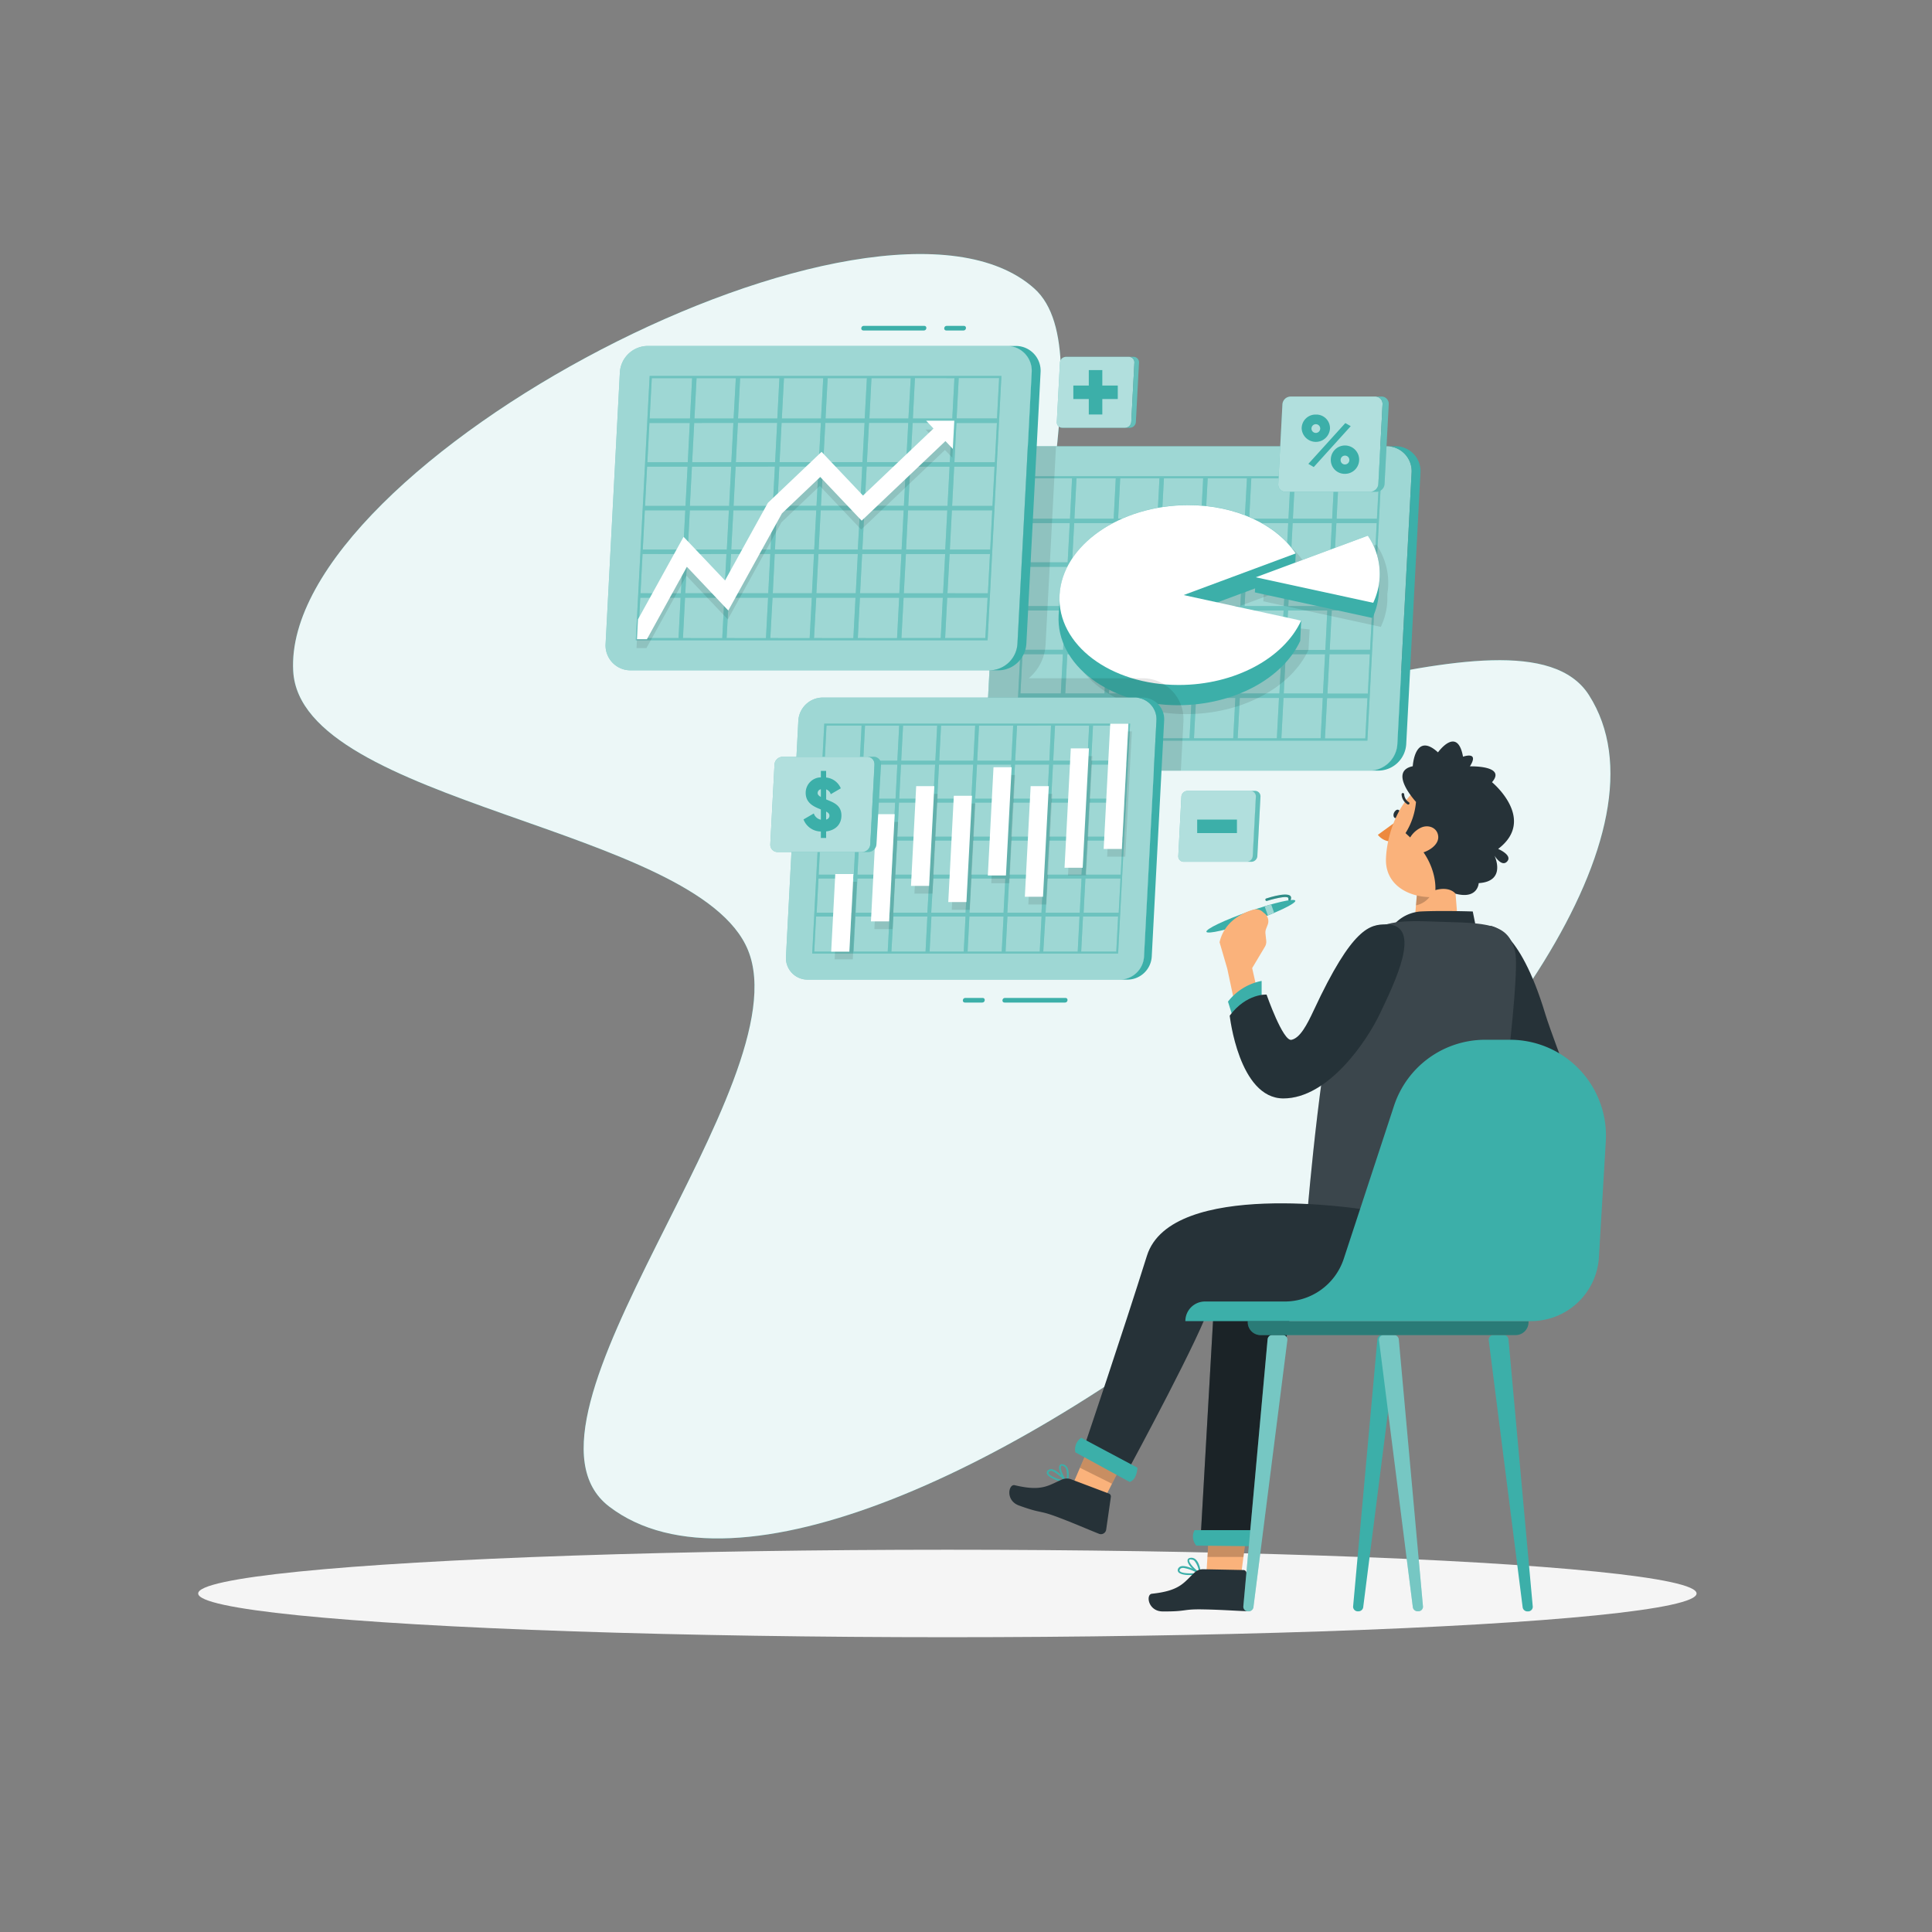 <svg xmlns="http://www.w3.org/2000/svg" viewBox="0 0 500 500"><rect x="0" y="0" width="500" height="500" fill="#808080" stroke="none"/><g id="freepik--background-simple--inject-44"><path d="M75.88,173.66c-2.95-53.88,151.56-135,191.79-99,19.38,17.32-10,85.89,9.05,103.57,24.65,22.87,116.42-26.7,134.5,1.66,44.24,69.4-188.21,260-253.57,210-29.45-22.55,50-109.62,35.93-144C180.53,213.94,77.76,208.14,75.88,173.66Z" style="fill:#3CAFA9"></path><path d="M75.88,173.66c-2.95-53.88,151.56-135,191.79-99,19.38,17.32-10,85.89,9.05,103.57,24.65,22.87,116.42-26.7,134.5,1.66,44.24,69.4-188.21,260-253.57,210-29.45-22.55,50-109.62,35.93-144C180.53,213.94,77.76,208.14,75.88,173.66Z" style="fill:#fff;opacity:0.9"></path></g><g id="freepik--Shadow--inject-44"><ellipse id="freepik--path--inject-44" cx="245.18" cy="412.39" rx="193.89" ry="11.32" style="fill:#f5f5f5"></ellipse></g><g id="freepik--Data--inject-44"><path d="M258.75,122.34l-3.68,70.25a6.43,6.43,0,0,0,6.49,6.85h92.87a7.29,7.29,0,0,0,7.2-6.85l3.69-70.25a6.44,6.44,0,0,0-6.49-6.85H266A7.3,7.3,0,0,0,258.75,122.34Z" style="fill:#3CAFA9"></path><path d="M258.75,122.34l-3.68,70.25a6.43,6.43,0,0,0,6.49,6.85h92.87a7.29,7.29,0,0,0,7.2-6.85l3.69-70.25a6.44,6.44,0,0,0-6.49-6.85H266A7.3,7.3,0,0,0,258.75,122.34Z" style="fill:#fff;opacity:0.5"></path><path d="M361.13,115.49h-2.3a6.44,6.44,0,0,1,6.49,6.85l-3.69,70.25a7.29,7.29,0,0,1-7.2,6.85h2.3a7.29,7.29,0,0,0,7.2-6.85l3.69-70.25A6.44,6.44,0,0,0,361.13,115.49Z" style="fill:#3CAFA9"></path><path d="M266.46,123.25l-3.58,68.43h91l3.59-68.43Zm89.89,11H345.91l.54-10.45H356.9ZM309.59,158l-.54,10.16H298.9l.53-10.16Zm-10.1-1.15.53-10.16h10.16l-.53,10.16ZM310.74,158h10.15l-.53,10.16H310.2Zm.06-1.15.53-10.16h10.16L321,156.89Zm11.84-10.16H332.8l-.54,10.16H322.1Zm.06-1.15.53-10.15h10.16l-.53,10.15Zm-1.15,0H311.39l.53-10.15h10.16Zm-11.31,0H300.08l.53-10.15h10.16Zm-11.31,0H288.77l.53-10.15h10.16Zm-.06,1.15-.53,10.16H288.18l.53-10.16ZM287,156.89H276.87l.53-10.16h10.16ZM287,158l-.53,10.16H276.28l.53-10.16Zm1.15,0h10.16l-.53,10.16H287.59Zm9.57,11.31-.54,10.16H287l.54-10.16Zm1.15,0H309l-.53,10.16H298.3Zm11.3,0H320.3l-.53,10.16H309.61Zm11.31,0h10.16l-.53,10.16H320.92Zm.06-1.15L322,158H332.2l-.53,10.16ZM333.35,158h10.16L343,168.2H332.82Zm.06-1.15.54-10.16H344.1l-.53,10.16Zm.6-11.31.53-10.15H344.7l-.54,10.15Zm.59-11.3.55-10.45H345.3l-.54,10.45Zm-1.15,0H323.29l.55-10.45H334Zm-11.31,0H312l.55-10.45h10.16Zm-11.31,0H300.67l.55-10.45h10.16Zm-11.31,0H289.37l.54-10.45h10.16Zm-11.3,0H278.06l.54-10.45h10.16Zm-.07,1.15-.53,10.15H277.46l.54-10.15Zm-11.84,10.15H265.87l.53-10.15h10.45Zm-.06,1.15-.53,10.16H265.28l.53-10.16ZM275.66,158l-.53,10.16H264.68l.54-10.16Zm-.59,11.31-.53,10.16H264.09l.53-10.16Zm1.15,0h10.16l-.54,10.16H275.69Zm9.56,11.31-.54,10.44H275.08l.55-10.44Zm1.15,0h10.16l-.54,10.44H286.39Zm11.31,0H308.4l-.55,10.44H297.7Zm11.31,0h10.16l-.55,10.44H309Zm11.31,0H331l-.55,10.44H320.31Zm11.31,0h10.16l-.55,10.44H331.62Zm.06-1.15.53-10.16h10.16l-.53,10.16Zm11.84-10.16h10.44L354,179.51H343.54Zm.06-1.15.53-10.16h10.45l-.54,10.16Zm.59-11.31.53-10.16H355.7l-.53,10.16Zm.59-11.31.54-10.15h10.44l-.53,10.15Zm-67.86-21.75-.54,10.45H266.46l.55-10.45ZM264,180.66h10.45l-.55,10.44H263.48Zm78.9,10.44.55-10.44h10.44l-.55,10.44Z" style="fill:#3CAFA9"></path><path d="M266.46,123.25l-3.58,68.43h91l3.59-68.43Zm89.89,11H345.91l.54-10.45H356.9ZM309.59,158l-.54,10.16H298.9l.53-10.16Zm-10.1-1.15.53-10.16h10.16l-.53,10.16ZM310.74,158h10.15l-.53,10.16H310.2Zm.06-1.15.53-10.16h10.16L321,156.89Zm11.84-10.16H332.8l-.54,10.16H322.1Zm.06-1.15.53-10.15h10.16l-.53,10.15Zm-1.15,0H311.39l.53-10.15h10.16Zm-11.31,0H300.08l.53-10.15h10.16Zm-11.31,0H288.77l.53-10.15h10.16Zm-.06,1.15-.53,10.16H288.18l.53-10.16ZM287,156.89H276.87l.53-10.16h10.16ZM287,158l-.53,10.16H276.28l.53-10.16Zm1.15,0h10.16l-.53,10.16H287.59Zm9.57,11.31-.54,10.16H287l.54-10.16Zm1.15,0H309l-.53,10.16H298.3Zm11.3,0H320.3l-.53,10.16H309.61Zm11.31,0h10.16l-.53,10.16H320.92Zm.06-1.15L322,158H332.2l-.53,10.16ZM333.35,158h10.16L343,168.2H332.82Zm.06-1.15.54-10.16H344.1l-.53,10.16Zm.6-11.31.53-10.15H344.7l-.54,10.15Zm.59-11.3.55-10.45H345.3l-.54,10.45Zm-1.15,0H323.29l.55-10.45H334Zm-11.31,0H312l.55-10.45h10.16Zm-11.31,0H300.67l.55-10.45h10.16Zm-11.31,0H289.37l.54-10.45h10.16Zm-11.3,0H278.06l.54-10.45h10.16Zm-.07,1.15-.53,10.15H277.46l.54-10.15Zm-11.84,10.15H265.87l.53-10.15h10.45Zm-.06,1.15-.53,10.16H265.28l.53-10.16ZM275.66,158l-.53,10.16H264.68l.54-10.16Zm-.59,11.31-.53,10.16H264.09l.53-10.16Zm1.15,0h10.16l-.54,10.16H275.69Zm9.56,11.31-.54,10.44H275.08l.55-10.44Zm1.15,0h10.16l-.54,10.44H286.39Zm11.31,0H308.4l-.55,10.44H297.7Zm11.31,0h10.16l-.55,10.44H309Zm11.31,0H331l-.55,10.44H320.31Zm11.31,0h10.16l-.55,10.44H331.62Zm.06-1.15.53-10.16h10.16l-.53,10.16Zm11.84-10.16h10.44L354,179.51H343.54Zm.06-1.15.53-10.16h10.45l-.54,10.16Zm.59-11.31.53-10.16H355.7l-.53,10.16Zm.59-11.31.54-10.15h10.44l-.53,10.15Zm-67.86-21.75-.54,10.45H266.46l.55-10.45ZM264,180.66h10.45l-.55,10.44H263.48Zm78.9,10.44.55-10.44h10.44l-.55,10.44Z" style="fill:#fff;opacity:0.25"></path><path d="M338.93,162.9,312,160.13l25.21-9.36.28-5.26c-5-7.43-15.43-12.5-27.8-12.5-17.72,0-32.64,10.42-33.31,23.27,0,.37,0,.74,0,1.11s-.24,3.78-.26,4.15c-.67,12.86,13.15,23.27,30.88,23.27,14.55,0,27.2-7,31.64-16.64Z" style="opacity:0.1"></path><path d="M326.94,155.61l30.42,6.62a18,18,0,0,0,1.68-6.62c0-.65,0-1.28,0-1.92a16.37,16.37,0,0,0,.22-2,17.51,17.51,0,0,0-3.08-10.77l-29,10.77Z" style="opacity:0.1"></path><path d="M336.75,160.6l-26.9-2.77,25.21-9.36.28-5.26c-5-7.43-15.43-12.5-27.8-12.5-17.72,0-32.64,10.42-33.31,23.27,0,.37,0,.74,0,1.11s-.24,3.78-.26,4.15c-.67,12.86,13.15,23.27,30.88,23.27,14.55,0,27.2-7,31.64-16.64Z" style="fill:#3CAFA9"></path><path d="M306.32,154l29-10.77c-5-7.43-15.43-12.5-27.8-12.5-17.72,0-32.64,10.42-33.31,23.27s13.15,23.27,30.87,23.27c14.56,0,27.21-7,31.65-16.65Z" style="fill:#fff"></path><path d="M324.76,153.31l30.42,6.62a18,18,0,0,0,1.68-6.62c0-.65,0-1.28,0-1.92a16.37,16.37,0,0,0,.22-2A17.51,17.51,0,0,0,354,138.63L325,149.4Z" style="fill:#3CAFA9"></path><path d="M355.39,156a17.91,17.91,0,0,0,1.67-6.62A17.51,17.51,0,0,0,354,138.63L325,149.4Z" style="fill:#fff"></path><path d="M270.59,166.89l2.7-51.4H266a7.3,7.3,0,0,0-7.21,6.85l-3.68,70.25a6.43,6.43,0,0,0,6.49,6.85h44l.67-12.69a10.59,10.59,0,0,0-10.64-11.22H266.24A12.2,12.2,0,0,0,270.59,166.89Z" style="opacity:0.1"></path><path d="M160.42,96.37l-3.69,70.26a6.44,6.44,0,0,0,6.49,6.85h92.87a7.3,7.3,0,0,0,7.21-6.85L267,96.37a6.42,6.42,0,0,0-6.49-6.84H167.62A7.28,7.28,0,0,0,160.42,96.37Z" style="fill:#3CAFA9"></path><path d="M160.42,96.37l-3.69,70.26a6.44,6.44,0,0,0,6.49,6.85h92.87a7.3,7.3,0,0,0,7.21-6.85L267,96.37a6.42,6.42,0,0,0-6.49-6.84H167.62A7.28,7.28,0,0,0,160.42,96.37Z" style="fill:#fff;opacity:0.5"></path><path d="M262.79,89.53h-2.3A6.42,6.42,0,0,1,267,96.37l-3.68,70.26a7.3,7.3,0,0,1-7.21,6.85h2.3a7.3,7.3,0,0,0,7.21-6.85l3.68-70.26A6.42,6.42,0,0,0,262.79,89.53Z" style="fill:#3CAFA9"></path><path d="M168.13,97.29l-3.59,68.42h91.05l3.58-68.42Zm89.89,11H247.57l.55-10.45h10.45Zm-46.77,23.77-.53,10.15H200.56l.53-10.15Zm-10.09-1.15.53-10.16h10.16l-.54,10.16Zm11.24,1.15h10.16L222,142.23H211.87Zm.06-1.15.54-10.16h10.15l-.53,10.16Zm11.84-10.16h10.16l-.53,10.16H223.77Zm.06-1.15.54-10.16h10.16l-.54,10.16Zm-1.15,0H213.06l.53-10.16h10.16Zm-11.3,0H201.75l.53-10.16h10.16Zm-11.31,0H190.44l.53-10.16h10.16Zm-.06,1.15L200,130.93H189.85l.53-10.16ZM188.7,130.93H178.54l.53-10.16h10.16Zm-.06,1.15-.54,10.15H178l.53-10.15Zm1.15,0h10.15l-.53,10.15H189.25Zm9.56,11.3-.53,10.16H188.66l.53-10.16Zm1.15,0h10.16l-.53,10.16H200Zm11.31,0H222l-.53,10.16H211.28Zm11.31,0h10.16l-.54,10.16H222.59Zm.06-1.15.53-10.15h10.16l-.53,10.15ZM235,132.08h10.16l-.53,10.15H234.49Zm.06-1.15.53-10.16h10.16l-.53,10.16Zm.59-11.31.54-10.16h10.15l-.53,10.16Zm.6-11.31.54-10.45H247l-.55,10.45Zm-1.15,0H225l.54-10.45h10.16Zm-11.31,0H213.65l.55-10.45h10.15Zm-11.31,0H202.34l.55-10.45h10.16Zm-11.31,0H191l.55-10.45h10.16Zm-11.31,0H179.72l.55-10.45h10.16Zm-.06,1.15-.53,10.16H179.13l.53-10.16ZM178,119.62H167.54l.53-10.16h10.44Zm-.06,1.15-.53,10.16H166.94l.53-10.16Zm-.59,11.31-.53,10.15H166.35l.53-10.15Zm-.59,11.3-.54,10.16H165.76l.53-10.16Zm1.15,0H188l-.53,10.16H177.35Zm9.56,11.31-.55,10.45H176.75l.54-10.45Zm1.15,0h10.16l-.55,10.45H188.05Zm11.31,0h10.16l-.55,10.45H199.36Zm11.31,0h10.16l-.55,10.45H210.67Zm11.31,0h10.15l-.54,10.45H222Zm11.3,0H244l-.54,10.45H233.29Zm.06-1.15.54-10.16h10.16l-.54,10.16Zm11.85-10.16h10.44l-.53,10.16H245.2Zm.06-1.15.53-10.15h10.44l-.53,10.15Zm.59-11.3.53-10.16h10.45l-.54,10.16Zm.59-11.31.53-10.16H258l-.53,10.16ZM179.12,97.86l-.55,10.45H168.13l.55-10.45ZM165.7,154.69h10.44l-.54,10.45H165.15Zm78.9,10.45.54-10.45h10.45L255,165.14Z" style="fill:#3CAFA9"></path><path d="M168.13,97.29l-3.59,68.42h91.05l3.58-68.42Zm89.89,11H247.57l.55-10.45h10.45Zm-46.77,23.77-.53,10.15H200.56l.53-10.15Zm-10.09-1.15.53-10.16h10.16l-.54,10.16Zm11.24,1.15h10.16L222,142.23H211.87Zm.06-1.15.54-10.16h10.15l-.53,10.16Zm11.84-10.16h10.16l-.53,10.16H223.77Zm.06-1.15.54-10.16h10.16l-.54,10.16Zm-1.15,0H213.06l.53-10.16h10.16Zm-11.3,0H201.75l.53-10.16h10.16Zm-11.31,0H190.44l.53-10.16h10.16Zm-.06,1.15L200,130.93H189.85l.53-10.16ZM188.7,130.93H178.54l.53-10.16h10.16Zm-.06,1.15-.54,10.15H178l.53-10.15Zm1.15,0h10.15l-.53,10.15H189.25Zm9.56,11.3-.53,10.16H188.66l.53-10.16Zm1.15,0h10.16l-.53,10.16H200Zm11.31,0H222l-.53,10.16H211.28Zm11.31,0h10.16l-.54,10.16H222.59Zm.06-1.15.53-10.15h10.16l-.53,10.15ZM235,132.08h10.16l-.53,10.15H234.49Zm.06-1.15.53-10.16h10.16l-.53,10.16Zm.59-11.31.54-10.16h10.15l-.53,10.16Zm.6-11.31.54-10.45H247l-.55,10.45Zm-1.15,0H225l.54-10.45h10.16Zm-11.31,0H213.65l.55-10.45h10.15Zm-11.31,0H202.34l.55-10.45h10.16Zm-11.31,0H191l.55-10.45h10.16Zm-11.31,0H179.72l.55-10.45h10.16Zm-.06,1.15-.53,10.16H179.13l.53-10.16ZM178,119.62H167.54l.53-10.16h10.44Zm-.06,1.15-.53,10.16H166.94l.53-10.16Zm-.59,11.31-.53,10.15H166.35l.53-10.15Zm-.59,11.3-.54,10.16H165.76l.53-10.16Zm1.15,0H188l-.53,10.16H177.35Zm9.56,11.31-.55,10.45H176.75l.54-10.45Zm1.15,0h10.16l-.55,10.45H188.05Zm11.31,0h10.16l-.55,10.45H199.36Zm11.31,0h10.16l-.55,10.45H210.67Zm11.31,0h10.15l-.54,10.45H222Zm11.3,0H244l-.54,10.45H233.29Zm.06-1.15.54-10.16h10.16l-.54,10.16Zm11.85-10.16h10.44l-.53,10.16H245.2Zm.06-1.15.53-10.15h10.44l-.53,10.15Zm.59-11.3.53-10.16h10.45l-.54,10.16Zm.59-11.31.53-10.16H258l-.53,10.16ZM179.12,97.86l-.55,10.45H168.13l.55-10.45ZM165.7,154.69h10.44l-.54,10.45H165.15Zm78.9,10.45.54-10.45h10.45L255,165.14Z" style="fill:#fff;opacity:0.25"></path><polygon points="239.56 111.18 241.47 113.2 223.22 130.55 212.5 119.24 198.61 132.44 187.51 152.53 176.79 141.22 165 162.58 164.73 167.72 167.3 167.72 177.65 148.99 188.36 160.3 202.25 135.16 212.16 125.75 222.88 137.05 244.56 116.45 246.47 118.47 246.85 111.18 239.56 111.18" style="opacity:0.1"></polygon><polygon points="239.69 108.88 241.59 110.9 223.34 128.25 212.62 116.94 198.73 130.14 187.63 150.23 176.91 138.93 165.12 160.28 164.85 165.43 167.42 165.43 177.77 146.69 188.48 158 202.37 132.86 212.28 123.44 223 134.75 244.68 114.15 246.59 116.17 246.97 108.88 239.69 108.88" style="fill:#fff"></polygon><path d="M206.61,186.48l-3.2,61.1a5.59,5.59,0,0,0,5.64,5.95h80.76a6.34,6.34,0,0,0,6.26-5.95l3.21-61.1a5.6,5.6,0,0,0-5.65-5.95H212.88A6.35,6.35,0,0,0,206.61,186.48Z" style="fill:#3CAFA9"></path><path d="M206.61,186.48l-3.2,61.1a5.59,5.59,0,0,0,5.64,5.95h80.76a6.34,6.34,0,0,0,6.26-5.95l3.21-61.1a5.6,5.6,0,0,0-5.65-5.95H212.88A6.35,6.35,0,0,0,206.61,186.48Z" style="fill:#fff;opacity:0.5"></path><path d="M295.63,180.53h-2a5.6,5.6,0,0,1,5.65,5.95l-3.21,61.1a6.34,6.34,0,0,1-6.26,5.95h2a6.34,6.34,0,0,0,6.26-5.95l3.21-61.1A5.6,5.6,0,0,0,295.63,180.53Z" style="fill:#3CAFA9"></path><path d="M213.32,187.28l-3.12,59.5h79.17l3.11-59.5Zm78.16,9.58H282.4l.47-9.08H292Zm-40.66,20.67-.47,8.83h-8.83l.46-8.83Zm-8.79-1,.47-8.83h8.83l-.46,8.83Zm9.79,1h8.83l-.46,8.83h-8.84Zm.05-1,.46-8.83h8.83l-.46,8.83Zm10.29-8.83H271l-.47,8.83H261.7Zm.06-1,.46-8.84h8.83l-.46,8.84Zm-1,0h-8.84l.47-8.84h8.83Zm-9.84,0h-8.83l.46-8.84h8.84Zm-9.83,0h-8.83l.46-8.84H242Zm-.05,1-.47,8.83H232.2l.46-8.83Zm-10.3,8.83h-8.83l.46-8.83h8.83Zm0,1-.46,8.83h-8.84l.47-8.83Zm1,0H241l-.46,8.83h-8.83Zm8.32,9.83L240,236.2h-8.83l.46-8.84Zm1,0h8.83l-.46,8.84H241Zm9.83,0h8.83l-.46,8.84h-8.83Zm9.83,0H270l-.47,8.84h-8.83Zm.06-1,.46-8.83h8.83l-.46,8.83Zm10.29-8.83h8.84l-.47,8.83H271Zm0-1,.47-8.83h8.83l-.46,8.83Zm.52-9.83.46-8.84h8.84l-.47,8.84Zm.52-9.84.47-9.08h8.83l-.47,9.08Zm-1,0h-8.84l.48-9.08H272Zm-9.84,0H252.9l.47-9.08h8.84Zm-9.83,0h-8.83l.47-9.08h8.83Zm-9.83,0h-8.84l.48-9.08h8.83Zm-9.84,0H223.4l.47-9.08h8.84Zm0,1-.46,8.84h-8.84l.47-8.84Zm-10.3,8.84H212.8l.46-8.84h9.09Zm0,1-.46,8.83h-9.09l.47-8.83Zm-.51,9.83-.47,8.83h-9.08l.46-8.83Zm-.52,9.83-.46,8.84h-9.09l.47-8.84Zm1,0h8.83l-.46,8.84h-8.83Zm8.32,9.84-.48,9.08h-8.83l.47-9.08Zm1,0H240l-.47,9.08h-8.84Zm9.83,0h8.83l-.47,9.08h-8.83Zm9.83,0h8.84l-.48,9.08h-8.83Zm9.84,0h8.83l-.47,9.08h-8.84Zm9.83,0h8.83l-.47,9.08H270Zm.05-1,.47-8.84h8.83l-.46,8.84Zm10.3-8.84h9.08l-.46,8.84h-9.08Zm.05-1,.47-8.83h9.08l-.46,8.83Zm.52-9.83.46-8.83h9.08l-.46,8.83Zm.51-9.83.47-8.84h9.08L291,206.7Zm-59-18.92-.47,9.08h-9.08l.47-9.08ZM211.2,237.2h9.08l-.47,9.08h-9.08Zm68.61,9.08.47-9.08h9.09l-.48,9.08Z" style="fill:#3CAFA9"></path><path d="M213.32,187.28l-3.12,59.5h79.17l3.11-59.5Zm78.16,9.58H282.4l.47-9.08H292Zm-40.66,20.67-.47,8.83h-8.83l.46-8.83Zm-8.79-1,.47-8.83h8.83l-.46,8.83Zm9.79,1h8.83l-.46,8.83h-8.84Zm.05-1,.46-8.83h8.83l-.46,8.83Zm10.29-8.83H271l-.47,8.83H261.7Zm.06-1,.46-8.84h8.83l-.46,8.84Zm-1,0h-8.84l.47-8.84h8.83Zm-9.84,0h-8.83l.46-8.84h8.84Zm-9.83,0h-8.83l.46-8.84H242Zm-.05,1-.47,8.83H232.2l.46-8.83Zm-10.3,8.83h-8.83l.46-8.83h8.83Zm0,1-.46,8.83h-8.84l.47-8.83Zm1,0H241l-.46,8.83h-8.83Zm8.32,9.83L240,236.2h-8.83l.46-8.84Zm1,0h8.83l-.46,8.84H241Zm9.83,0h8.83l-.46,8.84h-8.83Zm9.83,0H270l-.47,8.84h-8.83Zm.06-1,.46-8.83h8.83l-.46,8.83Zm10.29-8.83h8.84l-.47,8.83H271Zm0-1,.47-8.83h8.83l-.46,8.83Zm.52-9.83.46-8.84h8.84l-.47,8.84Zm.52-9.84.47-9.08h8.83l-.47,9.08Zm-1,0h-8.84l.48-9.08H272Zm-9.84,0H252.9l.47-9.08h8.84Zm-9.83,0h-8.83l.47-9.08h8.83Zm-9.83,0h-8.84l.48-9.08h8.83Zm-9.84,0H223.4l.47-9.08h8.84Zm0,1-.46,8.84h-8.84l.47-8.84Zm-10.3,8.84H212.8l.46-8.84h9.09Zm0,1-.46,8.83h-9.09l.47-8.83Zm-.51,9.83-.47,8.83h-9.08l.46-8.83Zm-.52,9.83-.46,8.84h-9.09l.47-8.84Zm1,0h8.83l-.46,8.84h-8.83Zm8.32,9.84-.48,9.08h-8.83l.47-9.08Zm1,0H240l-.47,9.08h-8.84Zm9.83,0h8.83l-.47,9.08h-8.83Zm9.83,0h8.84l-.48,9.08h-8.83Zm9.84,0h8.83l-.47,9.08h-8.84Zm9.83,0h8.83l-.47,9.08H270Zm.05-1,.47-8.84h8.83l-.46,8.84Zm10.3-8.84h9.08l-.46,8.84h-9.08Zm.05-1,.47-8.83h9.08l-.46,8.83Zm.52-9.83.46-8.83h9.08l-.46,8.83Zm.51-9.83.47-8.84h9.08L291,206.7Zm-59-18.92-.47,9.08h-9.08l.47-9.08ZM211.2,237.2h9.08l-.47,9.08h-9.08Zm68.61,9.08.47-9.08h9.09l-.48,9.08Z" style="fill:#fff;opacity:0.25"></path><g style="opacity:0.1"><polygon points="220.7 248.28 216.01 248.28 217.06 228.2 221.76 228.2 220.7 248.28"></polygon><polygon points="230.99 240.45 226.29 240.45 227.75 212.7 232.44 212.7 230.99 240.45"></polygon><polygon points="241.35 231.26 236.65 231.26 238 205.45 242.7 205.45 241.35 231.26"></polygon><polygon points="251 235.45 246.31 235.45 247.75 207.95 252.44 207.95 251 235.45"></polygon><polygon points="261.24 228.57 256.54 228.57 258.01 200.56 262.7 200.56 261.24 228.57"></polygon><polygon points="270.82 234.08 266.13 234.08 267.63 205.45 272.32 205.45 270.82 234.08"></polygon><polygon points="281.09 226.57 276.4 226.57 278.02 195.68 282.71 195.68 281.09 226.57"></polygon><polygon points="291.22 221.7 286.53 221.7 288.23 189.28 292.92 189.28 291.22 221.7"></polygon></g><polygon points="219.81 246.28 215.11 246.28 216.17 226.2 220.86 226.2 219.81 246.28" style="fill:#fff"></polygon><polygon points="230.09 238.45 225.4 238.45 226.85 210.7 231.55 210.7 230.09 238.45" style="fill:#fff"></polygon><polygon points="240.45 229.26 235.76 229.26 237.11 203.45 241.8 203.45 240.45 229.26" style="fill:#fff"></polygon><polygon points="250.11 233.45 245.41 233.45 246.85 205.95 251.55 205.95 250.11 233.45" style="fill:#fff"></polygon><polygon points="260.34 226.57 255.65 226.57 257.12 198.56 261.81 198.56 260.34 226.57" style="fill:#fff"></polygon><polygon points="269.93 232.08 265.23 232.08 266.73 203.45 271.43 203.45 269.93 232.08" style="fill:#fff"></polygon><polygon points="280.2 224.57 275.5 224.57 277.12 193.68 281.82 193.68 280.2 224.57" style="fill:#fff"></polygon><polygon points="290.33 219.7 285.63 219.7 287.33 187.28 292.03 187.28 290.33 219.7" style="fill:#fff"></polygon><path d="M331.89,104.63l-1.08,20.65a1.89,1.89,0,0,0,1.91,2H354.6a2.15,2.15,0,0,0,2.12-2l1.08-20.65a1.88,1.88,0,0,0-1.9-2H334A2.15,2.15,0,0,0,331.89,104.63Z" style="fill:#3CAFA9"></path><path d="M331.89,104.63l-1.08,20.65a1.89,1.89,0,0,0,1.91,2H354.6a2.15,2.15,0,0,0,2.12-2l1.08-20.65a1.88,1.88,0,0,0-1.9-2H334A2.15,2.15,0,0,0,331.89,104.63Z" style="fill:#fff;opacity:0.6"></path><path d="M357.5,102.62h-1.6a1.88,1.88,0,0,1,1.9,2l-1.08,20.65a2.15,2.15,0,0,1-2.12,2h1.6a2.15,2.15,0,0,0,2.12-2l1.08-20.65A1.88,1.88,0,0,0,357.5,102.62Z" style="fill:#3CAFA9"></path><path d="M357.5,102.62h-1.6a1.88,1.88,0,0,1,1.9,2l-1.08,20.65a2.15,2.15,0,0,1-2.12,2h1.6a2.15,2.15,0,0,0,2.12-2l1.08-20.65A1.88,1.88,0,0,0,357.5,102.62Z" style="fill:#fff;opacity:0.2"></path><path d="M336.87,110.88a3.58,3.58,0,0,1,3.68-3.59,3.53,3.53,0,0,1,3.65,3.59,3.67,3.67,0,0,1-7.33,0Zm11.3-1.39,1.4.8L340,120.87l-1.4-.82Zm-6.5,1.39a1.13,1.13,0,1,0-1.14,1.16A1.14,1.14,0,0,0,341.67,110.88Zm2.74,8.16a3.67,3.67,0,1,1,3.68,3.59A3.59,3.59,0,0,1,344.41,119Zm4.8,0a1.13,1.13,0,1,0-2.26,0,1.11,1.11,0,0,0,1.12,1.16A1.14,1.14,0,0,0,349.21,119Z" style="fill:#3CAFA9"></path><path d="M274.31,93.85l-.81,15.35a1.41,1.41,0,0,0,1.42,1.5H291.2a1.59,1.59,0,0,0,1.57-1.5l.81-15.35a1.41,1.41,0,0,0-1.42-1.5H275.88A1.59,1.59,0,0,0,274.31,93.85Z" style="fill:#3CAFA9"></path><path d="M274.31,93.85l-.81,15.35a1.41,1.41,0,0,0,1.42,1.5H291.2a1.59,1.59,0,0,0,1.57-1.5l.81-15.35a1.41,1.41,0,0,0-1.42-1.5H275.88A1.59,1.59,0,0,0,274.31,93.85Z" style="fill:#fff;opacity:0.6"></path><path d="M293.35,92.35h-1.19a1.41,1.41,0,0,1,1.42,1.5l-.81,15.35a1.59,1.59,0,0,1-1.57,1.5h1.19a1.59,1.59,0,0,0,1.57-1.5l.81-15.35A1.41,1.41,0,0,0,293.35,92.35Z" style="fill:#3CAFA9"></path><path d="M293.35,92.35h-1.19a1.41,1.41,0,0,1,1.42,1.5l-.81,15.35a1.59,1.59,0,0,1-1.57,1.5h1.19a1.59,1.59,0,0,0,1.57-1.5l.81-15.35A1.41,1.41,0,0,0,293.35,92.35Z" style="fill:#fff;opacity:0.2"></path><path d="M289.28,103.27h-4v4h-3.5v-4h-4V99.78h4v-4h3.5v4h4Z" style="fill:#3CAFA9"></path><path d="M305.74,206.18l-.8,15.36a1.41,1.41,0,0,0,1.42,1.49h16.28a1.59,1.59,0,0,0,1.57-1.49l.81-15.36a1.41,1.41,0,0,0-1.42-1.5H307.32A1.6,1.6,0,0,0,305.74,206.18Z" style="fill:#3CAFA9"></path><path d="M305.74,206.18l-.8,15.36a1.41,1.41,0,0,0,1.42,1.49h16.28a1.59,1.59,0,0,0,1.57-1.49l.81-15.36a1.41,1.41,0,0,0-1.42-1.5H307.32A1.6,1.6,0,0,0,305.74,206.18Z" style="fill:#fff;opacity:0.6"></path><path d="M324.79,204.68H323.6a1.41,1.41,0,0,1,1.42,1.5l-.81,15.36a1.59,1.59,0,0,1-1.57,1.49h1.19a1.59,1.59,0,0,0,1.57-1.49l.81-15.36A1.41,1.41,0,0,0,324.79,204.68Z" style="fill:#3CAFA9"></path><path d="M324.79,204.68H323.6a1.41,1.41,0,0,1,1.42,1.5l-.81,15.36a1.59,1.59,0,0,1-1.57,1.49h1.19a1.59,1.59,0,0,0,1.57-1.49l.81-15.36A1.41,1.41,0,0,0,324.79,204.68Z" style="fill:#fff;opacity:0.2"></path><path d="M320.12,215.6H309.83v-3.49h10.29Z" style="fill:#3CAFA9"></path><path d="M200.44,197.86l-1.09,20.65a1.9,1.9,0,0,0,1.91,2h21.89a2.13,2.13,0,0,0,2.11-2l1.09-20.65a1.9,1.9,0,0,0-1.91-2H202.55A2.13,2.13,0,0,0,200.44,197.86Z" style="fill:#3CAFA9"></path><path d="M200.44,197.86l-1.09,20.65a1.9,1.9,0,0,0,1.91,2h21.89a2.13,2.13,0,0,0,2.11-2l1.09-20.65a1.9,1.9,0,0,0-1.91-2H202.55A2.13,2.13,0,0,0,200.44,197.86Z" style="fill:#fff;opacity:0.6"></path><path d="M226,195.85h-1.6a1.9,1.9,0,0,1,1.91,2l-1.09,20.65a2.13,2.13,0,0,1-2.11,2h1.6a2.13,2.13,0,0,0,2.11-2L228,197.86A1.9,1.9,0,0,0,226,195.85Z" style="fill:#3CAFA9"></path><path d="M226,195.85h-1.6a1.9,1.9,0,0,1,1.91,2l-1.09,20.65a2.13,2.13,0,0,1-2.11,2h1.6a2.13,2.13,0,0,0,2.11-2L228,197.86A1.9,1.9,0,0,0,226,195.85Z" style="fill:#fff;opacity:0.2"></path><path d="M213.8,215.17v1.7h-1.36v-1.68a4.85,4.85,0,0,1-4.49-3.12l2.66-1.55a2.42,2.42,0,0,0,1.83,1.62v-2.66c-.07,0-.17-.06-.25-.1-1.68-.67-3.68-1.62-3.68-4.2a4,4,0,0,1,3.93-4V199.5h1.36v1.72a4.59,4.59,0,0,1,3.8,2.8L215,205.54a1.89,1.89,0,0,0-1.19-1.25v2.6c1.68.72,3.95,1.36,3.95,4.17C217.75,213.48,216.09,214.9,213.8,215.17Zm-1.36-8.91v-2a1,1,0,0,0-.84,1C211.6,205.56,211.77,205.87,212.44,206.26Zm2.22,4.84c0-.48-.28-.77-.86-1.06v2.06A1,1,0,0,0,214.66,211.1Z" style="fill:#3CAFA9"></path><path d="M223.43,85.53h15.68c.77,0,.88-1.2.1-1.2H223.53c-.77,0-.88,1.2-.1,1.2Z" style="fill:#3CAFA9"></path><path d="M244.85,85.53h4.51c.77,0,.88-1.2.1-1.2H245c-.78,0-.88,1.2-.11,1.2Z" style="fill:#3CAFA9"></path><path d="M275.75,258.26H260.07c-.78,0-.88,1.2-.11,1.2h15.68c.77,0,.88-1.2.11-1.2Z" style="fill:#3CAFA9"></path><path d="M254.32,258.26h-4.5c-.78,0-.88,1.2-.11,1.2h4.51c.77,0,.87-1.2.1-1.2Z" style="fill:#3CAFA9"></path></g><g id="freepik--character-2--inject-44"><polygon points="322.26 399.44 321.17 407.74 312.21 407.27 312.79 398.11 322.26 399.44" style="fill:#fab27b"></polygon><path d="M307.7,407.62c-1.16,0-2.36-.26-2.74-.76a.84.84,0,0,1,0-1,1.2,1.2,0,0,1,.71-.51c1.57-.39,4.8,1.54,5,1.62a.22.22,0,0,1,.1.24.21.21,0,0,1-.18.17A15.39,15.39,0,0,1,307.7,407.62Zm-1.45-1.85a1.58,1.58,0,0,0-.43.05.65.65,0,0,0-.44.3c-.17.27-.11.41-.05.48.42.62,2.79.68,4.53.5A10.15,10.15,0,0,0,306.25,405.77Z" style="fill:#3CAFA9"></path><path d="M310.54,407.41a.1.1,0,0,1-.09,0c-1.11-.52-3.32-2.6-3.1-3.65,0-.25.22-.56.83-.6a1.61,1.61,0,0,1,1.23.4c1.18,1,1.38,3.54,1.39,3.65a.25.25,0,0,1-.1.2A.22.22,0,0,1,310.54,407.41Zm-2.22-3.84h-.12c-.4,0-.43.18-.45.24-.07.63,1.38,2.25,2.52,3a5.28,5.28,0,0,0-1.18-2.9,1.18,1.18,0,0,0-.77-.29Z" style="fill:#3CAFA9"></path><path d="M311.56,406.12l10.23.2a.81.81,0,0,1,.79.66l1.69,8.36a1.37,1.37,0,0,1-1.35,1.65c-3.68-.14-7-.4-11.55-.48-5.42-.11-4.06.57-10.43.53-3.84,0-4.46-4.4-2.83-4.58,7.47-.79,8.29-3,11.21-5.64A3.3,3.3,0,0,1,311.56,406.12Z" style="fill:#263238"></path><polygon points="312.49 402.93 321.81 402.93 322.26 399.44 312.79 398.11 312.49 402.93" style="opacity:0.2"></polygon><polygon points="314.49 332.07 310.78 397.05 324.46 397.05 335.29 332.07 314.49 332.07" style="fill:#263238"></polygon><polygon points="314.49 332.07 310.78 397.05 324.46 397.05 335.29 332.07 314.49 332.07" style="opacity:0.3"></polygon><path d="M325.63,396H309.15a3.56,3.56,0,0,0,.45,4l15.93.18S327,399.2,325.63,396Z" style="fill:#3CAFA9"></path><polygon points="366.75 230.75 366.15 237.91 377.19 237.48 376.5 228.85 366.75 230.75" style="fill:#fab27b"></polygon><path d="M385.62,239.61s7.43,0,14.32,22.88c1.09,3.6,5.09,14.16,5.09,14.16l-16.89-2L386.51,256Z" style="fill:#263238"></path><path d="M335.22,233.09c-.24-.69-5.59.55-11.94,2.78s-11.3,4.59-11.06,5.28,5.59-.55,11.94-2.77S335.46,233.79,335.22,233.09Z" style="fill:#3CAFA9"></path><path d="M327.28,234.55l1.7-.5.77,2.19-1.64.67Z" style="fill:#3CAFA9"></path><path d="M327.28,234.55l1.7-.5.77,2.19-1.64.67Z" style="fill:#fff;opacity:0.5"></path><path d="M333.42,232.66c.46-1.32-5.23.38-5.56.5s-.58-.5-.18-.63,7.32-2.42,6.37.3c-.13.39-.77.23-.63-.17Z" style="fill:#3CAFA9"></path><g style="opacity:0.2"><path d="M333.42,232.66c.46-1.32-5.23.38-5.56.5s-.58-.5-.18-.63,7.32-2.42,6.37.3c-.13.39-.77.23-.63-.17Z"></path></g><path d="M326.38,260.83l-2.32-10.29,3.29-5.51a2.55,2.55,0,0,0,.35-1.57l-.2-1.86a2.62,2.62,0,0,1,.15-1.18l.43-1.11a2.54,2.54,0,0,0-.73-2.85l-.63-.53a2.52,2.52,0,0,0-2.31-.52c-2.44.69-7.49,2.78-8.79,8.44l2,6.86,2.6,12.23Z" style="fill:#fab27b"></path><path d="M326.51,258.58v-4.72a14.57,14.57,0,0,0-8.71,5.36l1.45,4.63Z" style="fill:#3CAFA9"></path><path d="M359.48,241.06a10.21,10.21,0,0,1,8.15-5.17c5.63-.27,13.52,0,13.52,0l1.37,6.81Z" style="fill:#263238"></path><path d="M338.4,313.23s3.81-45.75,9-61.27,15-13.62,27-13.35,16.06,1.09,17.7,7.63-5.72,59.36-5.72,59.36l-1.66,13.07Z" style="fill:#263238"></path><path d="M338.4,313.23s3.81-45.75,9-61.27,15-13.62,27-13.35,16.06,1.09,17.7,7.63-5.72,59.36-5.72,59.36l-1.66,13.07Z" style="fill:#fff;opacity:0.1"></path><path d="M358.77,239.23c-4.21,0-8.72.67-18.74,22.17-1.86,4-3.6,7.23-5.8,7.71s-6.45-11.71-6.45-11.71-5.17-.36-9.53,5.45c0,0,2.36,21.42,13.89,21.42s21.58-14.7,25.08-22.15S368.47,239.28,358.77,239.23Z" style="fill:#263238"></path><path d="M358.77,239.23c-4.21,0-8.72.67-18.74,22.17-1.86,4-3.6,7.23-5.8,7.71s-6.45-11.71-6.45-11.71-5.17-.36-9.53,5.45c0,0,2.36,21.42,13.89,21.42s21.58-14.7,25.08-22.15S368.47,239.28,358.77,239.23Z" style="fill:#263238;opacity:0.1"></path><path d="M366.45,234.31a6.13,6.13,0,0,0,4.09-3l-1.51-1-2.28.44Z" style="opacity:0.2"></path><path d="M360.75,210.37c-.23.59-.11,1.18.28,1.33s.94-.21,1.15-.79.12-1.18-.28-1.33S361,209.79,360.75,210.37Z" style="fill:#263238"></path><path d="M361.35,212.59l-4.76,3.46a4.49,4.49,0,0,0,3.58,1.74Z" style="fill:#ed893e"></path><path d="M384.93,217c-2.78,7.91-3.79,11.33-9.13,14.34-7.56,2.5-17.41-.53-17.11-9.11.27-7.72,4.77-19.34,13.79-20.42a11.67,11.67,0,0,1,13,10A11.19,11.19,0,0,1,384.93,217Z" style="fill:#fab27b"></path><path d="M363.23,205.28a.33.33,0,0,1,.17.26,2.6,2.6,0,0,0,1.2,2.06.33.33,0,0,1,.14.44.35.35,0,0,1-.47.13,3.21,3.21,0,0,1-1.54-2.57.32.32,0,0,1,.31-.36h0A.43.43,0,0,1,363.23,205.28Z" style="fill:#263238"></path><path d="M366.15,217.84l-2.4-2.23a18.19,18.19,0,0,0,2.71-8.08s-7.31-7.89-.84-9.23c0,0,.52-9.1,6.53-3.59,0,0,5-7,6.48,1.12,0,0,4.33-1.55,1.78,2.5,0,0,9.54-.28,5.72,4.1,0,0,11.66,9.6,1.59,17.27,0,0,3.77,1.6,2.35,3.22s-3.3-1.49-3.3-1.49,3.23,6.67-4.08,7.12c0,0-.2,4.27-6,2.74,0,0-1.44-2-5.22-.93C371.47,230.36,372.11,223.94,366.15,217.84Z" style="fill:#263238"></path><path d="M367.76,214.19a6.48,6.48,0,0,0-3.35,3.7c-.74,2.15,1.21,3.36,3.35,2.88,1.94-.44,4.64-2.1,4.45-4.32S369.7,213.3,367.76,214.19Z" style="fill:#fab27b"></path><path d="M352.88,313s-49.79-8-56.06,12-16,48.73-16,48.73l11.68,5.7s19.1-35.34,20.52-41.61l27.08.29,9.69-12Z" style="fill:#263238"></path><polygon points="289.72 380.2 285.91 387.66 277.62 384.22 281.23 375.78 289.72 380.2" style="fill:#fab27b"></polygon><path d="M273.26,383c-1.09-.42-2.15-1-2.33-1.65a.83.83,0,0,1,.36-.89,1.12,1.12,0,0,1,.83-.24c1.62.15,4,3.05,4.13,3.18a.23.23,0,0,1,0,.25.25.25,0,0,1-.24.11A16.71,16.71,0,0,1,273.26,383Zm-.75-2.24a2.13,2.13,0,0,0-.42-.1.64.64,0,0,0-.52.14c-.25.2-.24.35-.21.44.19.72,2.4,1.57,4.11,2A10.49,10.49,0,0,0,272.51,380.8Z" style="fill:#3CAFA9"></path><path d="M276,383.79a.14.14,0,0,1-.08-.05c-.87-.86-2.26-3.55-1.71-4.47.12-.23.4-.45,1-.29a1.65,1.65,0,0,1,1,.79c.77,1.34.11,3.79.08,3.91a.22.22,0,0,1-.16.15A.26.26,0,0,1,276,383.79Zm-.8-4.37-.12-.05c-.38-.11-.46,0-.5.08-.28.57.54,2.58,1.39,3.63a5.2,5.2,0,0,0-.15-3.12,1.21,1.21,0,0,0-.62-.54Z" style="fill:#3CAFA9"></path><path d="M277.39,382.91l9.58,3.62a.8.8,0,0,1,.52.88l-1.21,8.45a1.37,1.37,0,0,1-1.54,1.17,1.28,1.28,0,0,1-.28-.07c-3.43-1.36-6.43-2.71-10.73-4.33-5.07-1.91-4-.82-10-3-3.61-1.3-2.72-5.64-1.12-5.26,7.3,1.75,8.82-.08,12.45-1.56A3.26,3.26,0,0,1,277.39,382.91Z" style="fill:#263238"></path><polygon points="287.78 383.99 289.72 380.2 281.23 375.78 279.49 379.86 287.78 383.99" style="opacity:0.2"></polygon><path d="M294.37,379.85l-14.54-7.76a3.57,3.57,0,0,0-1.51,3.78l14,7.64S294.1,383.31,294.37,379.85Z" style="fill:#3CAFA9"></path><path d="M396.68,415.82l-6.29-69.25a1.24,1.24,0,0,0-1.3-1.05h-2.52a1.21,1.21,0,0,0-1.3,1.26l8.8,69.25a1.25,1.25,0,0,0,1.3,1h0A1.21,1.21,0,0,0,396.68,415.82Z" style="fill:#3CAFA9"></path><path d="M352.79,416l8.8-69.25a1.21,1.21,0,0,0-1.3-1.26h-2.51a1.24,1.24,0,0,0-1.31,1.05l-6.29,69.25a1.21,1.21,0,0,0,1.31,1.22h0A1.25,1.25,0,0,0,352.79,416Z" style="fill:#3CAFA9"></path><path d="M368.27,415.82,362,346.57a1.24,1.24,0,0,0-1.31-1.05h-2.51a1.21,1.21,0,0,0-1.3,1.26L365.65,416a1.26,1.26,0,0,0,1.31,1h0A1.21,1.21,0,0,0,368.27,415.82Z" style="fill:#3CAFA9"></path><path d="M368.27,415.82,362,346.57a1.24,1.24,0,0,0-1.31-1.05h-2.51a1.21,1.21,0,0,0-1.3,1.26L365.65,416a1.26,1.26,0,0,0,1.31,1h0A1.21,1.21,0,0,0,368.27,415.82Z" style="fill:#fff;opacity:0.3"></path><path d="M324.38,416l8.8-69.25a1.21,1.21,0,0,0-1.3-1.26h-2.52a1.24,1.24,0,0,0-1.3,1.05l-6.29,69.25a1.21,1.21,0,0,0,1.31,1.22h0A1.25,1.25,0,0,0,324.38,416Z" style="fill:#3CAFA9"></path><path d="M324.38,416l8.8-69.25a1.21,1.21,0,0,0-1.3-1.26h-2.52a1.24,1.24,0,0,0-1.3,1.05l-6.29,69.25a1.21,1.21,0,0,0,1.31,1.22h0A1.25,1.25,0,0,0,324.38,416Z" style="fill:#fff;opacity:0.3"></path><path d="M322.87,341.9h72.71a0,0,0,0,1,0,0v.29a3.33,3.33,0,0,1-3.33,3.33h-66a3.33,3.33,0,0,1-3.33-3.33v-.29A0,0,0,0,1,322.87,341.9Z" style="fill:#3CAFA9"></path><path d="M322.87,341.9h72.71a0,0,0,0,1,0,0v.29a3.33,3.33,0,0,1-3.33,3.33h-66a3.33,3.33,0,0,1-3.33-3.33v-.29A0,0,0,0,1,322.87,341.9Z" style="opacity:0.3"></path><path d="M390.79,269.09h-6.43a24.83,24.83,0,0,0-23.59,17.09l-13,39.57a16.09,16.09,0,0,1-15.3,11.08H311.83a5.07,5.07,0,0,0-5.06,5.07h89.48a17.59,17.59,0,0,0,17.55-16.54l1.78-30A24.83,24.83,0,0,0,390.79,269.09Z" style="fill:#3CAFA9"></path></g></svg>